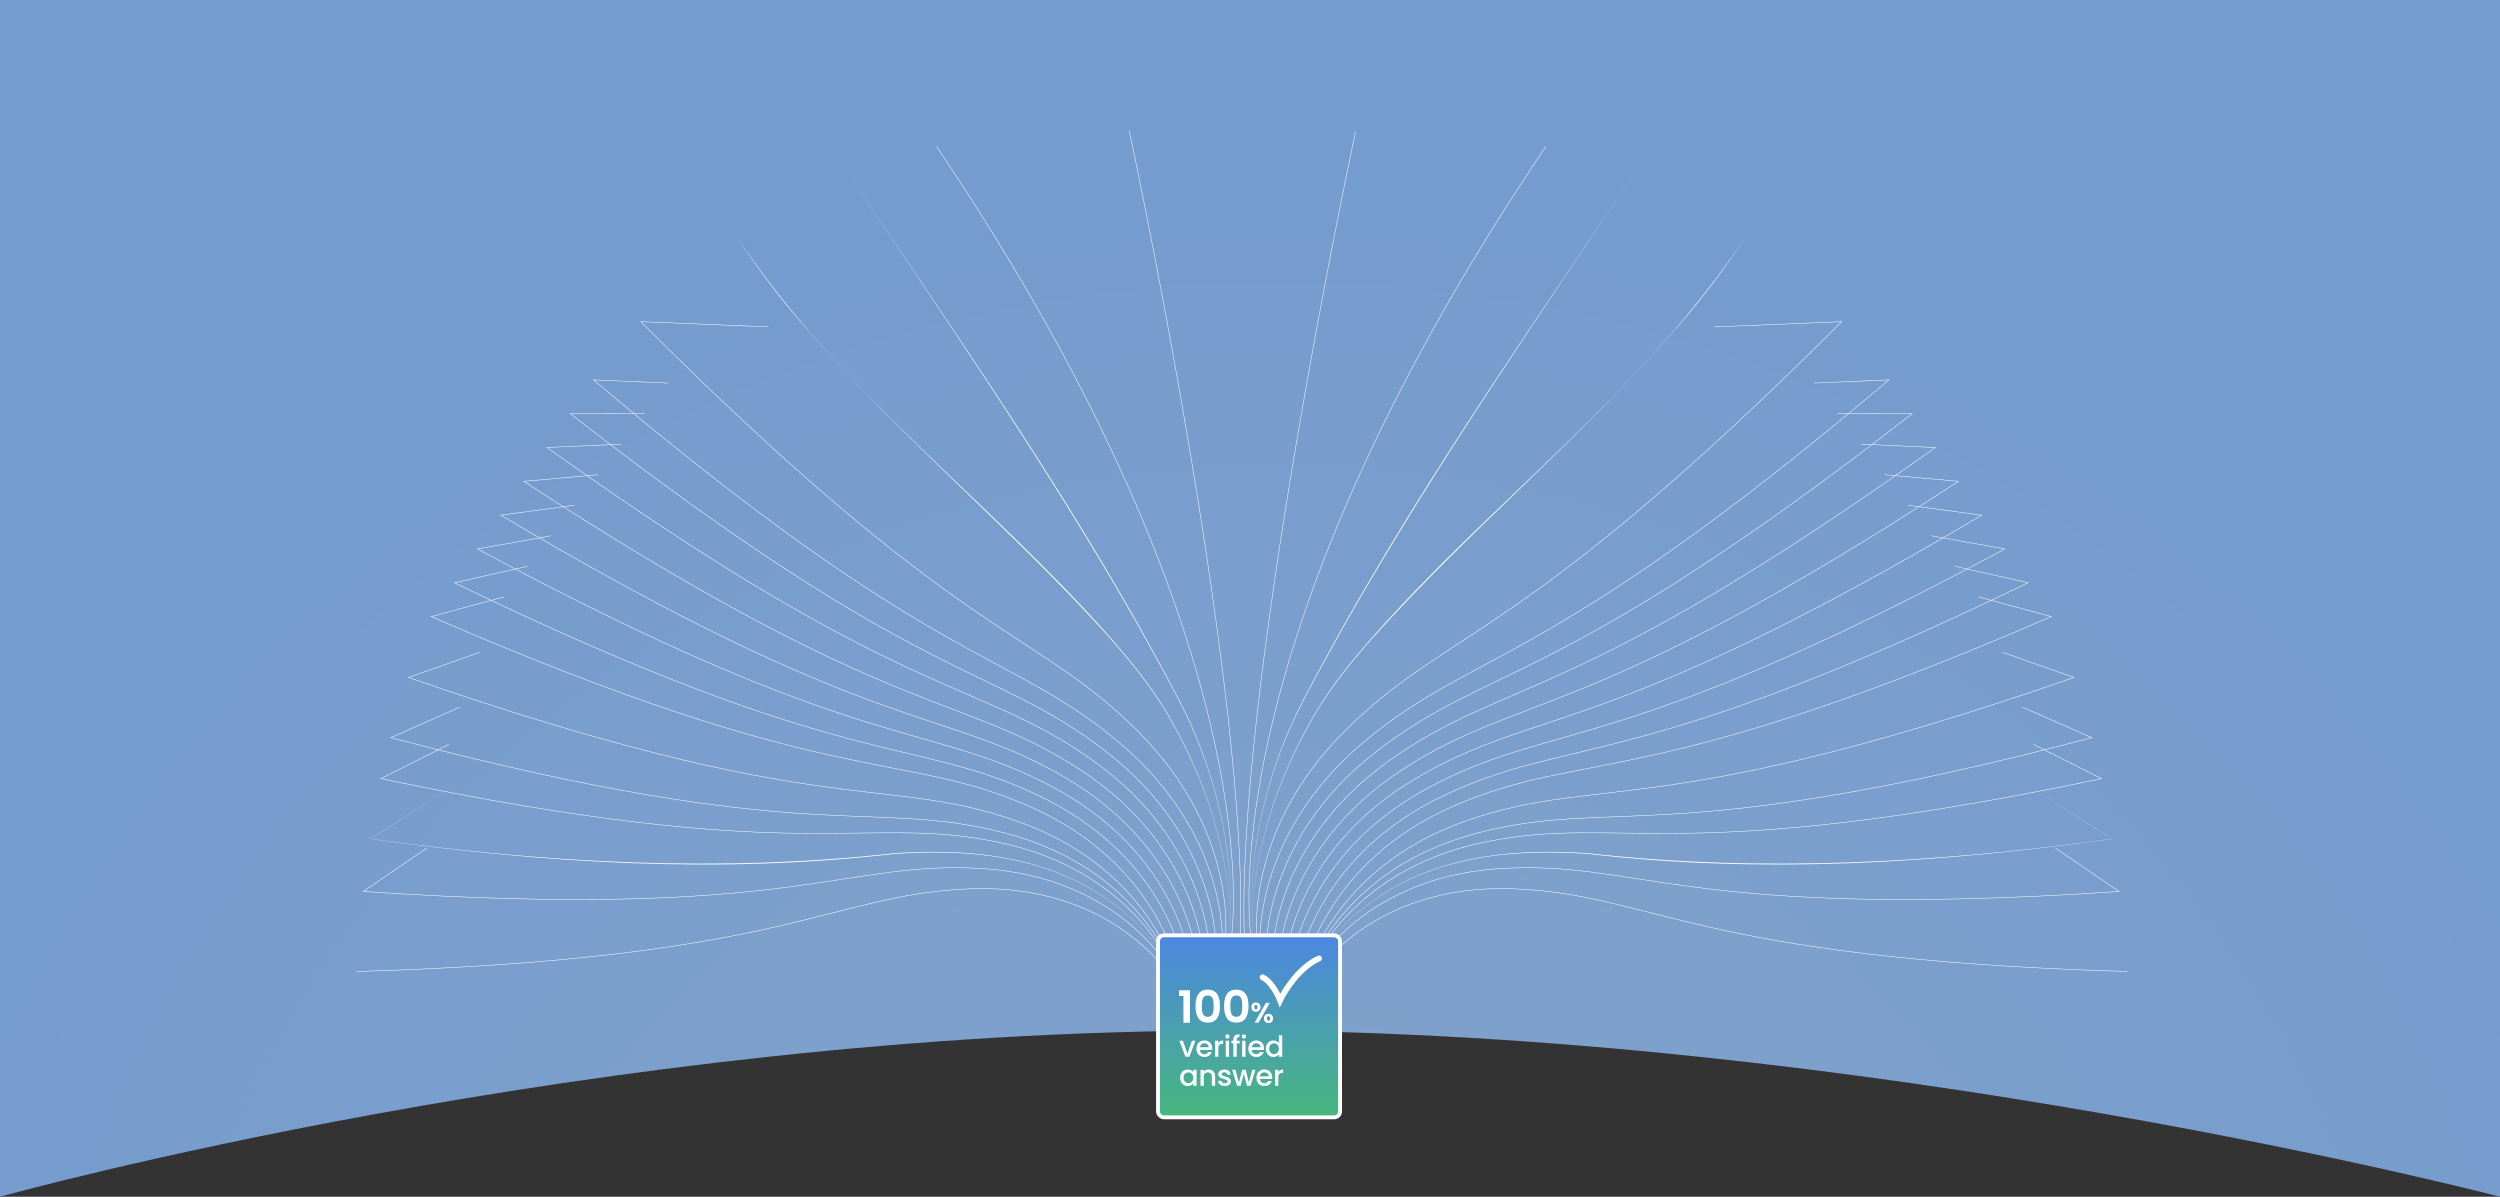 <svg width="1291" height="618" viewBox="0 0 1291 618" fill="none" xmlns="http://www.w3.org/2000/svg">
<rect x="0" y="0" width="1291" height="618" fill="#333333" stroke="none"/>
<path d="M1291 0H0V618C0 618 308 532.167 635.5 532.167C963 532.167 1291 618 1291 618V0Z" fill="url(#paint0_radial_564_2748)"/>
<path d="M604.256 504.157C604.256 504.157 574.84 456.582 501.984 458.956C429.128 461.33 408.61 495.152 184.09 501.676" stroke="white" stroke-width="0.25" stroke-miterlimit="10"/>
<path d="M678.351 504.157C678.351 504.157 707.769 456.582 780.629 458.955C853.489 461.328 874.001 495.152 1098.52 501.679" stroke="white" stroke-width="0.25" stroke-miterlimit="10"/>
<path d="M606.665 503.075C606.665 503.075 587.155 449.691 515.513 434.916C443.871 420.141 417.268 448.38 196.654 402.076L231.835 384.413" stroke="white" stroke-width="0.25" stroke-miterlimit="10"/>
<path d="M607.024 502.938C607.024 502.938 589.812 448.613 518.879 430.157C447.946 411.702 420.168 438.539 201.77 380.915L237.67 365.087" stroke="white" stroke-width="0.25" stroke-miterlimit="10"/>
<path d="M607.333 503.097C607.333 503.097 593.659 447.565 524.088 423.637C454.517 399.71 425.088 424.311 210.944 349.846L247.772 336.855" stroke="white" stroke-width="0.25" stroke-miterlimit="10"/>
<path d="M608.42 501.506C608.42 501.506 598.283 445.064 530.392 415.886C462.501 386.709 431.586 409.012 222.657 318.397L260.214 308.237" stroke="white" stroke-width="0.25" stroke-miterlimit="10"/>
<path d="M611.68 499.761C611.68 499.761 603.629 443.189 537.161 411.234C470.693 379.28 439.152 400.115 234.635 300.931L272.347 292.458" stroke="white" stroke-width="0.25" stroke-miterlimit="10"/>
<path d="M614.94 498.017C614.94 498.017 608.972 441.317 543.926 406.579C478.88 371.841 446.71 391.215 246.61 283.478L284.481 276.685" stroke="white" stroke-width="0.25" stroke-miterlimit="10"/>
<path d="M618.205 496.268C618.205 496.268 614.313 439.445 550.693 401.923C487.073 364.402 454.273 382.311 258.578 266.022L296.604 260.918" stroke="white" stroke-width="0.25" stroke-miterlimit="10"/>
<path d="M621.469 494.52C621.469 494.52 619.66 437.57 557.461 397.266C495.262 356.961 461.836 373.408 270.55 248.56L308.729 245.136" stroke="white" stroke-width="0.25" stroke-miterlimit="10"/>
<path d="M624.731 492.771C624.731 492.771 625.004 435.698 564.231 392.614C503.458 349.529 469.397 364.506 282.523 231.097L320.863 229.361" stroke="white" stroke-width="0.25" stroke-miterlimit="10"/>
<path d="M627.993 491.027C627.993 491.027 630.345 433.828 570.993 387.958C511.641 342.089 476.958 355.611 294.493 213.645L332.986 213.596" stroke="white" stroke-width="0.25" stroke-miterlimit="10"/>
<path d="M631.258 489.278C631.258 489.278 635.69 431.951 577.764 383.302C519.838 334.652 484.523 346.705 306.471 196.184L345.121 197.817" stroke="white" stroke-width="0.25" stroke-miterlimit="10"/>
<path d="M632.556 487.693C632.556 487.693 641.276 430.964 587.201 377.222C533.126 323.48 497.025 332.282 330.883 166.113L396.765 168.815" stroke="white" stroke-width="0.25" stroke-miterlimit="10"/>
<path d="M635.535 486.926C635.535 486.926 662.235 340.311 483.593 75.591" stroke="white" stroke-width="0.25" stroke-miterlimit="10"/>
<path d="M606.481 503.035C597.481 485.348 583.15 471.587 567.52 461.601C535.677 441.357 497.877 438.525 462.053 440.935C371.553 451.45 281.113 445.797 191.019 433.192C190.969 433.122 233.35 406.741 233.348 406.668C233.346 406.595 191.048 433.436 191.148 433.126C281.025 445.561 371.782 450.759 462.038 440.576C497.893 438.239 535.747 441.165 567.576 461.494C583.203 471.525 597.51 485.319 606.485 503.033" fill="white"/>
<path d="M605.937 503.482C605.937 503.482 580.437 453.248 507.669 448.56C434.901 443.872 411.769 475.582 187.595 460.353L220.461 437.945" stroke="white" stroke-width="0.25" stroke-miterlimit="10"/>
<path d="M675.228 503.075C675.228 503.075 694.738 449.691 766.384 434.916C838.03 420.141 864.628 448.38 1085.24 402.076L1050.06 384.413" stroke="white" stroke-width="0.25" stroke-miterlimit="10"/>
<path d="M674.875 502.938C674.875 502.938 692.087 448.613 763.02 430.157C833.953 411.702 861.729 438.539 1080.13 380.915L1044.23 365.087" stroke="white" stroke-width="0.25" stroke-miterlimit="10"/>
<path d="M674.563 503.097C674.563 503.097 688.237 447.565 757.81 423.637C827.383 399.71 856.81 424.311 1070.95 349.846L1034.12 336.849" stroke="white" stroke-width="0.25" stroke-miterlimit="10"/>
<path d="M673.477 501.506C673.477 501.506 683.614 445.064 751.504 415.886C819.394 386.709 850.312 409.012 1059.24 318.397L1021.68 308.237" stroke="white" stroke-width="0.25" stroke-miterlimit="10"/>
<path d="M670.218 499.761C670.218 499.761 678.271 443.189 744.741 411.234C811.211 379.28 842.746 400.115 1047.26 300.931L1009.55 292.458" stroke="white" stroke-width="0.25" stroke-miterlimit="10"/>
<path d="M666.953 498.017C666.953 498.017 672.923 441.317 737.972 406.579C803.021 371.841 835.186 391.214 1035.29 283.481L997.421 276.688" stroke="white" stroke-width="0.25" stroke-miterlimit="10"/>
<path d="M663.689 496.268C663.689 496.268 667.583 439.445 731.203 401.923C794.823 364.402 827.621 382.311 1023.32 266.022L985.293 260.918" stroke="white" stroke-width="0.25" stroke-miterlimit="10"/>
<path d="M660.428 494.52C660.428 494.52 662.241 437.57 724.436 397.266C786.631 356.961 820.061 373.408 1011.34 248.56L973.16 245.138" stroke="white" stroke-width="0.25" stroke-miterlimit="10"/>
<path d="M657.161 492.771C657.161 492.771 656.892 435.698 717.669 392.614C778.446 349.529 812.499 364.506 999.369 231.097L961.037 229.361" stroke="white" stroke-width="0.25" stroke-miterlimit="10"/>
<path d="M653.901 491.027C653.901 491.027 651.549 433.828 710.901 387.958C770.253 342.089 804.937 355.611 987.401 213.645L948.904 213.59" stroke="white" stroke-width="0.25" stroke-miterlimit="10"/>
<path d="M650.641 489.278C650.641 489.278 646.21 431.951 704.133 383.302C762.056 334.652 797.374 346.705 975.433 196.184L936.782 197.817" stroke="white" stroke-width="0.25" stroke-miterlimit="10"/>
<path d="M649.341 487.693C649.341 487.693 640.619 430.964 694.698 377.222C748.777 323.48 784.865 332.282 951.014 166.113L885.132 168.815" stroke="white" stroke-width="0.25" stroke-miterlimit="10"/>
<path d="M647.264 489.278C644.903 464.37 649.812 439.165 657.315 415.802C662.08 401.78 668.023 388.299 675.064 375.543C684.095 358.257 696.22 343.332 708.647 329.068C771.202 258.28 847.807 202.815 901.398 122.334C890.919 138.509 879.388 153.788 866.898 168.047C817.336 225.566 759.513 273.088 708.895 329.343C696.451 343.564 684.317 358.433 675.262 375.68C668.202 388.409 662.237 401.864 657.449 415.863C649.903 439.194 644.949 464.373 647.262 489.28" fill="white"/>
<path d="M647.79 488.36C642.914 449.108 651.378 408.723 667.04 373.581C675.224 356.09 684.799 339.464 694.011 322.638C741.129 239.158 795.866 161.548 848.593 82.536C795.961 161.621 741.631 239.54 694.306 322.844C685.065 339.639 675.463 356.236 667.247 373.699C651.527 408.776 642.994 449.114 647.79 488.359" fill="white"/>
<path d="M646.368 486.926C646.368 486.926 619.662 340.31 798.308 75.591" stroke="white" stroke-width="0.25" stroke-miterlimit="10"/>
<path d="M675.413 503.035C684.387 485.321 698.699 471.526 714.324 461.497C746.156 441.168 784.005 438.247 819.86 440.58C910.118 450.759 1000.88 445.564 1090.75 433.127C1090.85 433.439 1048.55 406.591 1048.55 406.671C1048.6 406.749 1090.82 433.129 1090.88 433.198C1000.78 445.801 910.348 451.453 819.841 440.938C784.021 438.525 746.214 441.36 714.376 461.604C698.74 471.601 684.416 485.351 675.413 503.039" fill="white"/>
<path d="M675.96 503.482C675.96 503.482 701.46 453.248 774.228 448.56C846.996 443.872 870.133 475.582 1094.3 460.353L1061.43 437.936" stroke="white" stroke-width="0.25" stroke-miterlimit="10"/>
<path d="M583.121 67.324C583.121 67.324 646.113 360.058 640.345 485.923" stroke="white" stroke-width="0.25" stroke-miterlimit="10"/>
<path d="M699.939 68.331C699.939 68.331 636.951 361.07 642.715 486.93" stroke="white" stroke-width="0.25" stroke-miterlimit="10"/>
<path d="M634.633 489.278C636.944 464.374 631.992 439.195 624.448 415.861C619.658 401.862 613.694 388.407 606.635 375.678C597.579 358.43 585.445 343.563 573.002 329.341C522.385 273.088 464.563 225.561 415.002 168.042C402.512 153.785 390.982 138.506 380.508 122.33C434.097 202.816 510.698 258.278 573.255 329.066C585.682 343.33 597.807 358.255 606.838 375.541C613.876 388.298 619.817 401.78 624.581 415.802C632.081 439.164 636.991 464.37 634.632 489.278" fill="white"/>
<path d="M634.097 488.36C638.897 449.117 630.363 408.777 614.643 373.7C606.427 356.237 596.825 339.639 587.584 322.845C540.267 239.54 485.936 161.624 433.303 82.535C486.03 161.546 540.769 239.158 587.884 322.635C597.097 339.464 606.671 356.09 614.855 373.581C630.519 408.723 638.981 449.11 634.101 488.36" fill="white"/>
<rect x="598" y="483" width="94" height="94" rx="3" fill="url(#paint1_linear_564_2748)" stroke="white" stroke-width="2"/>
<path d="M609.015 537.432L612.15 545.697H614.19L617.34 537.432H615.525L613.185 544.167L610.845 537.432H609.015ZM621.888 538.737C623.163 538.737 624.168 539.547 624.198 540.822H619.623C619.803 539.517 620.733 538.737 621.888 538.737ZM625.758 543.237H623.913C623.598 543.882 623.013 544.392 621.963 544.392C620.703 544.392 619.728 543.567 619.608 542.202H625.923C625.968 541.917 625.983 541.647 625.983 541.362C625.983 538.932 624.318 537.297 621.963 537.297C619.518 537.297 617.838 538.962 617.838 541.557C617.838 544.152 619.593 545.832 621.963 545.832C623.988 545.832 625.293 544.677 625.758 543.237ZM629.151 541.347C629.151 539.592 629.931 539.067 631.191 539.067H631.626V537.297C630.456 537.297 629.631 537.807 629.151 538.632V537.432H627.441V545.697H629.151V541.347ZM632.972 545.697H634.682V537.432H632.972V545.697ZM633.842 536.337C634.442 536.337 634.922 535.857 634.922 535.242C634.922 534.627 634.442 534.147 633.842 534.147C633.227 534.147 632.747 534.627 632.747 535.242C632.747 535.857 633.227 536.337 633.842 536.337ZM636.913 545.697H638.638V538.827H640.168V537.432H638.638V536.847C638.638 535.902 638.998 535.542 640.048 535.542V534.117C637.888 534.117 636.913 534.942 636.913 536.847V537.432H635.938V538.827H636.913V545.697ZM641.458 545.697H643.168V537.432H641.458V545.697ZM642.328 536.337C642.928 536.337 643.408 535.857 643.408 535.242C643.408 534.627 642.928 534.147 642.328 534.147C641.713 534.147 641.233 534.627 641.233 535.242C641.233 535.857 641.713 536.337 642.328 536.337ZM648.668 538.737C649.943 538.737 650.948 539.547 650.978 540.822H646.403C646.583 539.517 647.513 538.737 648.668 538.737ZM652.538 543.237H650.693C650.378 543.882 649.793 544.392 648.743 544.392C647.483 544.392 646.508 543.567 646.388 542.202H652.703C652.748 541.917 652.763 541.647 652.763 541.362C652.763 538.932 651.098 537.297 648.743 537.297C646.298 537.297 644.618 538.962 644.618 541.557C644.618 544.152 646.373 545.832 648.743 545.832C650.768 545.832 652.073 544.677 652.538 543.237ZM653.651 541.527C653.651 544.077 655.376 545.832 657.551 545.832C658.901 545.832 659.891 545.202 660.416 544.452V545.697H662.141V534.597H660.416V538.587C659.786 537.807 658.646 537.297 657.566 537.297C655.376 537.297 653.651 538.977 653.651 541.527ZM660.416 541.557C660.416 543.342 659.201 544.347 657.911 544.347C656.636 544.347 655.406 543.312 655.406 541.527C655.406 539.742 656.636 538.782 657.911 538.782C659.201 538.782 660.416 539.787 660.416 541.557ZM609.42 556.527C609.42 559.077 611.145 560.832 613.29 560.832C614.67 560.832 615.66 560.172 616.185 559.467V560.697H617.91V552.432H616.185V553.632C615.675 552.957 614.715 552.297 613.32 552.297C611.145 552.297 609.42 553.977 609.42 556.527ZM616.185 556.557C616.185 558.342 614.97 559.347 613.68 559.347C612.405 559.347 611.175 558.312 611.175 556.527C611.175 554.742 612.405 553.782 613.68 553.782C614.97 553.782 616.185 554.787 616.185 556.557ZM625.796 560.697H627.491V555.822C627.491 553.512 626.036 552.297 624.101 552.297C623.111 552.297 622.196 552.702 621.641 553.377V552.432H619.931V560.697H621.641V556.077C621.641 554.562 622.466 553.782 623.726 553.782C624.971 553.782 625.796 554.562 625.796 556.077V560.697ZM635.612 558.387C635.522 555.402 630.857 556.332 630.857 554.667C630.857 554.112 631.337 553.737 632.252 553.737C633.182 553.737 633.737 554.232 633.797 554.952H635.507C635.417 553.302 634.187 552.297 632.312 552.297C630.362 552.297 629.132 553.362 629.132 554.682C629.132 557.712 633.932 556.782 633.932 558.402C633.932 558.972 633.407 559.392 632.417 559.392C631.472 559.392 630.827 558.837 630.767 558.162H628.997C629.072 559.662 630.467 560.832 632.447 560.832C634.397 560.832 635.612 559.782 635.612 558.387ZM638.84 560.697H640.64L642.305 554.592L643.97 560.697H645.77L648.335 552.432H646.655L644.945 559.047L643.265 552.432H641.48L639.725 559.077L638 552.432H636.26L638.84 560.697ZM652.868 553.737C654.143 553.737 655.148 554.547 655.178 555.822H650.603C650.783 554.517 651.713 553.737 652.868 553.737ZM656.738 558.237H654.893C654.578 558.882 653.993 559.392 652.943 559.392C651.683 559.392 650.708 558.567 650.588 557.202H656.903C656.948 556.917 656.963 556.647 656.963 556.362C656.963 553.932 655.298 552.297 652.943 552.297C650.498 552.297 648.818 553.962 648.818 556.557C648.818 559.152 650.573 560.832 652.943 560.832C654.968 560.832 656.273 559.677 656.738 558.237ZM660.131 556.347C660.131 554.592 660.911 554.067 662.171 554.067H662.606V552.297C661.436 552.297 660.611 552.807 660.131 553.632V552.432H658.421V560.697H660.131V556.347Z" fill="white"/>
<path d="M652.012 504.687C657.559 507.47 661.026 516.517 661.026 516.517C663.569 511.182 671.15 499.398 681.135 494.944" stroke="white" stroke-width="3" stroke-linecap="round"/>
<path d="M611.131 528.128H614.494V511.367H608.865V514.333H611.131V528.128Z" fill="white"/>
<path d="M617.374 519.529C617.374 524.426 618.869 528.082 623.68 528.082C628.491 528.082 629.986 524.426 629.986 519.529C629.986 514.678 628.491 511.045 623.68 511.045C618.869 511.045 617.374 514.678 617.374 519.529ZM626.763 519.529C626.763 522.518 626.436 525.093 623.68 525.093C620.924 525.093 620.597 522.518 620.597 519.529C620.597 516.655 620.924 514.034 623.68 514.034C626.436 514.034 626.763 516.655 626.763 519.529Z" fill="white"/>
<path d="M632.122 519.529C632.122 524.426 633.617 528.082 638.428 528.082C643.24 528.082 644.735 524.426 644.735 519.529C644.735 514.678 643.24 511.045 638.428 511.045C633.617 511.045 632.122 514.678 632.122 519.529ZM641.511 519.529C641.511 522.518 641.184 525.093 638.428 525.093C635.673 525.093 635.346 522.518 635.346 519.529C635.346 516.655 635.673 514.034 638.428 514.034C641.184 514.034 641.511 516.655 641.511 519.529Z" fill="white"/>
<path d="M646.183 520.081C646.183 521.617 647.194 522.466 648.546 522.466C649.899 522.466 650.91 521.617 650.91 520.081C650.91 518.559 649.899 517.71 648.546 517.71C647.194 517.71 646.183 518.559 646.183 520.081ZM648.532 518.939C649.052 518.939 649.379 519.276 649.379 520.081C649.379 520.885 649.052 521.237 648.532 521.237C648.026 521.237 647.714 520.885 647.714 520.081C647.714 519.276 648.026 518.939 648.532 518.939ZM647.863 528.128H649.884L655.725 517.886H653.689L647.863 528.128ZM652.708 525.918C652.708 527.469 653.719 528.303 655.071 528.303C656.409 528.303 657.405 527.469 657.405 525.918C657.405 524.382 656.409 523.548 655.071 523.548C653.719 523.548 652.708 524.382 652.708 525.918ZM655.056 524.777C655.562 524.777 655.889 525.114 655.889 525.918C655.889 526.738 655.562 527.074 655.056 527.074C654.536 527.074 654.209 526.738 654.209 525.918C654.209 525.114 654.536 524.777 655.056 524.777Z" fill="white"/>
<defs>
<radialGradient id="paint0_radial_564_2748" cx="0" cy="0" r="1" gradientUnits="userSpaceOnUse" gradientTransform="translate(664.5 787.142) rotate(-90.374) scale(688.701 737.147)">
<stop offset="0.034" stop-color="#84A3CA"/>
<stop offset="1" stop-color="#759CCE"/>
</radialGradient>
<linearGradient id="paint1_linear_564_2748" x1="645" y1="482" x2="645" y2="578" gradientUnits="userSpaceOnUse">
<stop stop-color="#4C86E2"/>
<stop offset="1" stop-color="#47B87D"/>
</linearGradient>
</defs>
</svg>
